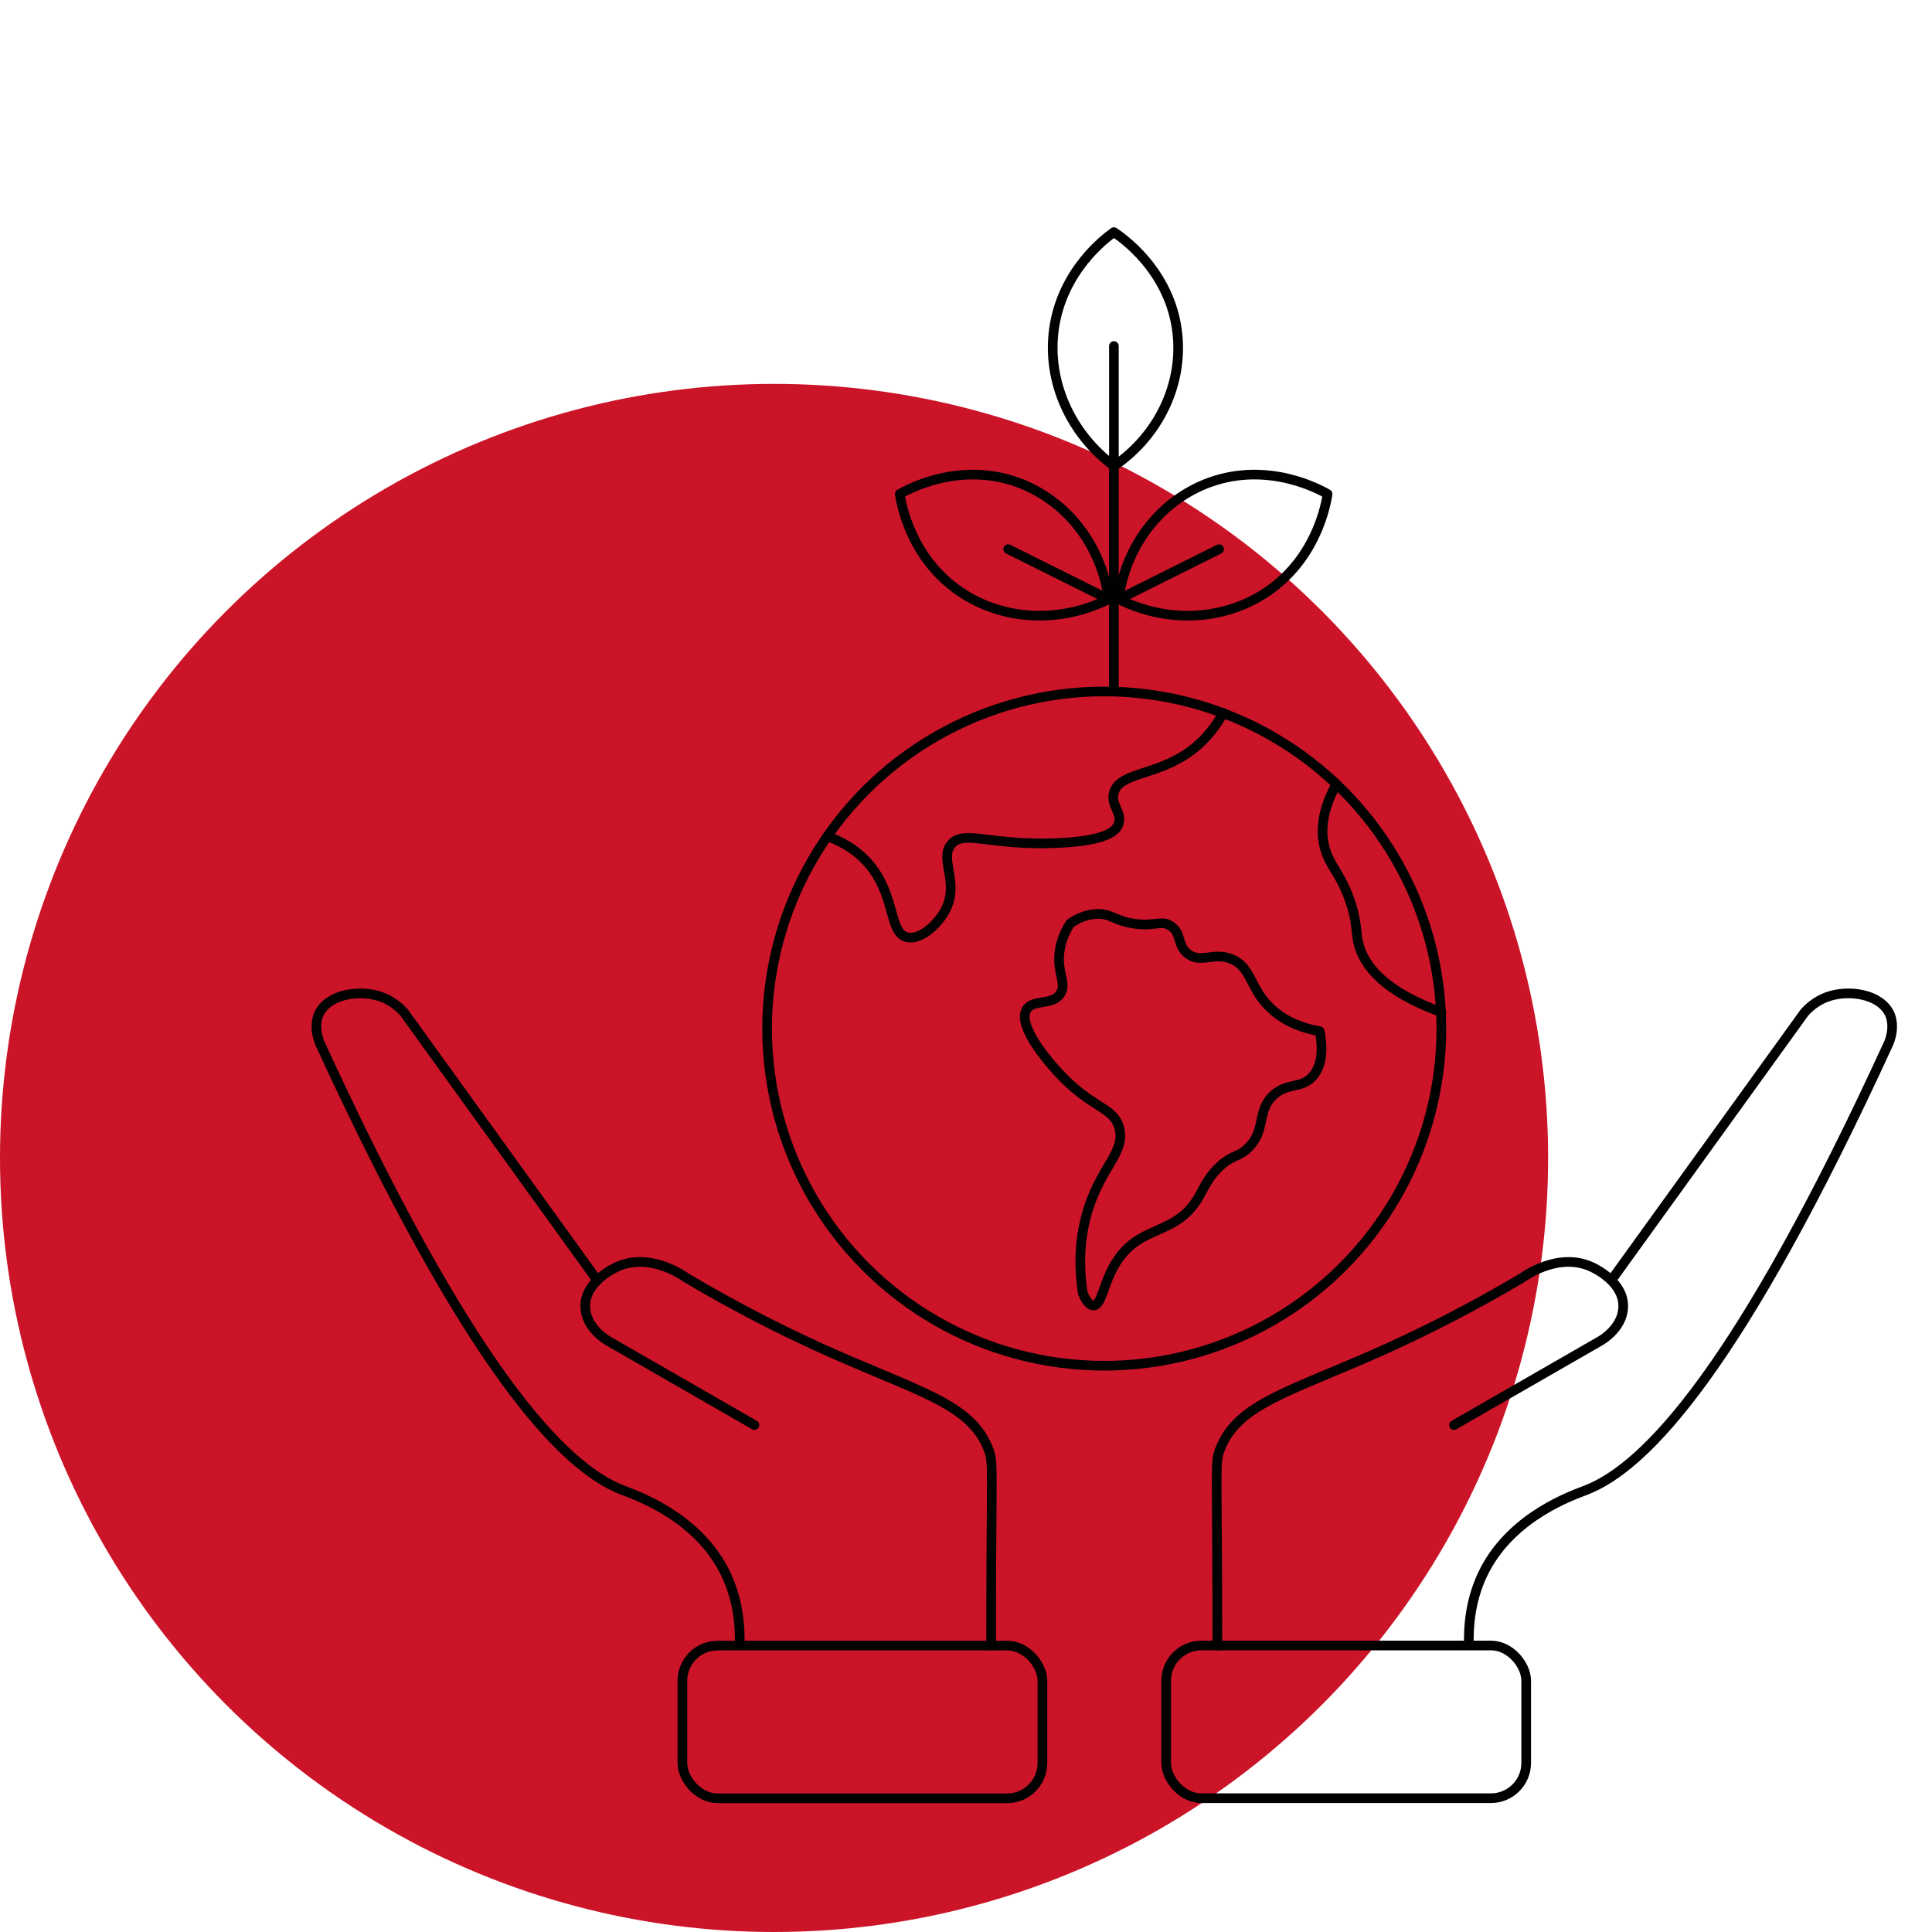 <svg xmlns="http://www.w3.org/2000/svg" id="Warstwa_1" data-name="Warstwa 1" viewBox="0 0 200 200"><defs><style> .cls-1 { stroke-miterlimit: 10; } .cls-1, .cls-2 { fill: none; stroke: #010101; } .cls-2 { stroke-linecap: round; stroke-linejoin: round; } .cls-3 { fill: #cb1427; stroke-width: 0px; } </style></defs><circle class="cls-3" cx="80.13" cy="119.87" r="80.13"></circle><g><rect class="cls-1" x="70.64" y="170.35" width="37.27" height="15.81" rx="3.65" ry="3.65"></rect><path class="cls-1" d="M76.57,170.35c.06-1.99-.13-4.96-1.69-7.91-2.97-5.59-9.07-7.65-10.45-8.19-6.22-2.42-15.92-12.69-31.34-46.31-.62-1.62-.22-2.65-.09-2.95.94-2.09,4.25-2.61,6.51-1.78,1.17.43,1.93,1.17,2.33,1.62l19.76,27.39"></path><path class="cls-2" d="M102.6,170.35c0-2.79,0-7.34.05-13.05.04-5.77.06-6.21-.28-7.15-1.83-4.98-7.5-6.08-17.69-10.73-3.41-1.56-8.14-3.88-13.65-7.15-.2-.15-3.73-2.69-7.15-1.13-.39.18-3.43,1.61-3.29,4.24.11,2.15,2.26,3.38,2.45,3.48,5.02,2.89,10.04,5.77,15.06,8.66"></path><rect class="cls-1" x="120.71" y="170.35" width="37.27" height="15.81" rx="3.65" ry="3.65" transform="translate(278.7 356.5) rotate(180)"></rect><path class="cls-1" d="M152.06,170.35c-.06-1.99.13-4.96,1.69-7.91,2.97-5.59,9.07-7.65,10.45-8.19,6.22-2.42,15.92-12.69,31.34-46.31.62-1.62.22-2.65.09-2.95-.94-2.09-4.25-2.61-6.51-1.78-1.17.43-1.93,1.17-2.33,1.62l-19.76,27.39"></path><path class="cls-2" d="M126.02,170.35c0-2.79,0-7.34-.05-13.05-.04-5.77-.06-6.21.28-7.15,1.83-4.98,7.5-6.08,17.69-10.73,3.41-1.56,8.14-3.88,13.65-7.15.2-.15,3.73-2.69,7.15-1.13.39.18,3.43,1.61,3.29,4.24-.11,2.15-2.26,3.38-2.45,3.48-5.02,2.89-10.04,5.77-15.06,8.66"></path><circle class="cls-2" cx="114.31" cy="106.48" r="34.9"></circle><path class="cls-2" d="M85.65,86.56c1.21.45,2.88,1.26,4.25,2.83,2.84,3.26,2.08,7.11,3.95,7.62,1.33.37,3.12-1.18,3.95-2.68,1.63-2.95-.65-5.39.69-6.95,1.32-1.53,4.06.21,11.03-.11,5.07-.23,5.98-1.26,6.25-1.91.49-1.2-.84-1.97-.46-3.32.62-2.15,4.49-1.69,8.05-4.38,1.7-1.29,2.71-2.83,3.27-3.86"></path><path class="cls-2" d="M138.34,81.17c-1.56,2.84-1.57,4.89-1.29,6.24.46,2.23,1.77,2.89,2.82,6.21.73,2.31.41,2.98.85,4.38.63,2.03,2.56,4.64,8.49,6.78"></path><path class="cls-2" d="M110.79,95.61c-.43.65-1,1.72-1.13,3.11-.2,2.06.75,3.05.14,4.09-.78,1.34-2.85.57-3.53,1.69-1.04,1.72,2.51,5.69,3.25,6.49,3.56,3.86,5.77,3.56,6.35,5.79.63,2.41-1.68,3.83-3.11,8.05-1.2,3.55-1.01,6.83-.67,9.04.25.59.62,1.26,1.09,1.27.89.02,1-2.32,2.4-4.52,2.5-3.92,6.08-2.62,8.47-6.64.61-1.02,1.02-2.19,2.4-3.39,1.27-1.1,1.71-.79,2.68-1.69,2.01-1.86.88-3.83,2.68-5.51,1.49-1.39,2.91-.63,4.09-1.98,1.12-1.27.99-3.23.71-4.66-2.52-.44-4.03-1.43-4.94-2.26-2.35-2.13-2.06-4.36-4.2-5.22-1.89-.75-3.21.53-4.55-.57-1.09-.9-.57-2.05-1.69-2.82-1.03-.71-1.69.09-3.95-.28-1.97-.32-2.32-1.06-3.81-.99-1.17.06-2.1.58-2.68.99Z"></path><line class="cls-2" x1="115.31" y1="71.58" x2="115.31" y2="35.82"></line><path class="cls-2" d="M115.31,48.24c-4.52-3.37-6.93-8.78-6.21-14.12.82-6.11,5.36-9.49,6.21-10.09.75.49,5.8,3.93,6.56,10.38.63,5.34-1.92,10.68-6.56,13.84Z"></path><path class="cls-2" d="M114.76,62.03c-5.04,2.52-10.95,2.24-15.4-.8-5.09-3.48-6.06-9.06-6.22-10.09.78-.45,6.12-3.41,12.22-1.2,5.05,1.84,8.68,6.52,9.41,12.09Z"></path><line class="cls-2" x1="114.76" y1="62.03" x2="104.37" y2="56.85"></line><path class="cls-2" d="M115.81,62.03c5.04,2.52,10.95,2.24,15.4-.8,5.09-3.48,6.06-9.06,6.22-10.09-.78-.45-6.12-3.41-12.22-1.2-5.05,1.84-8.68,6.52-9.41,12.09Z"></path><line class="cls-2" x1="115.81" y1="62.03" x2="126.2" y2="56.85"></line></g></svg>